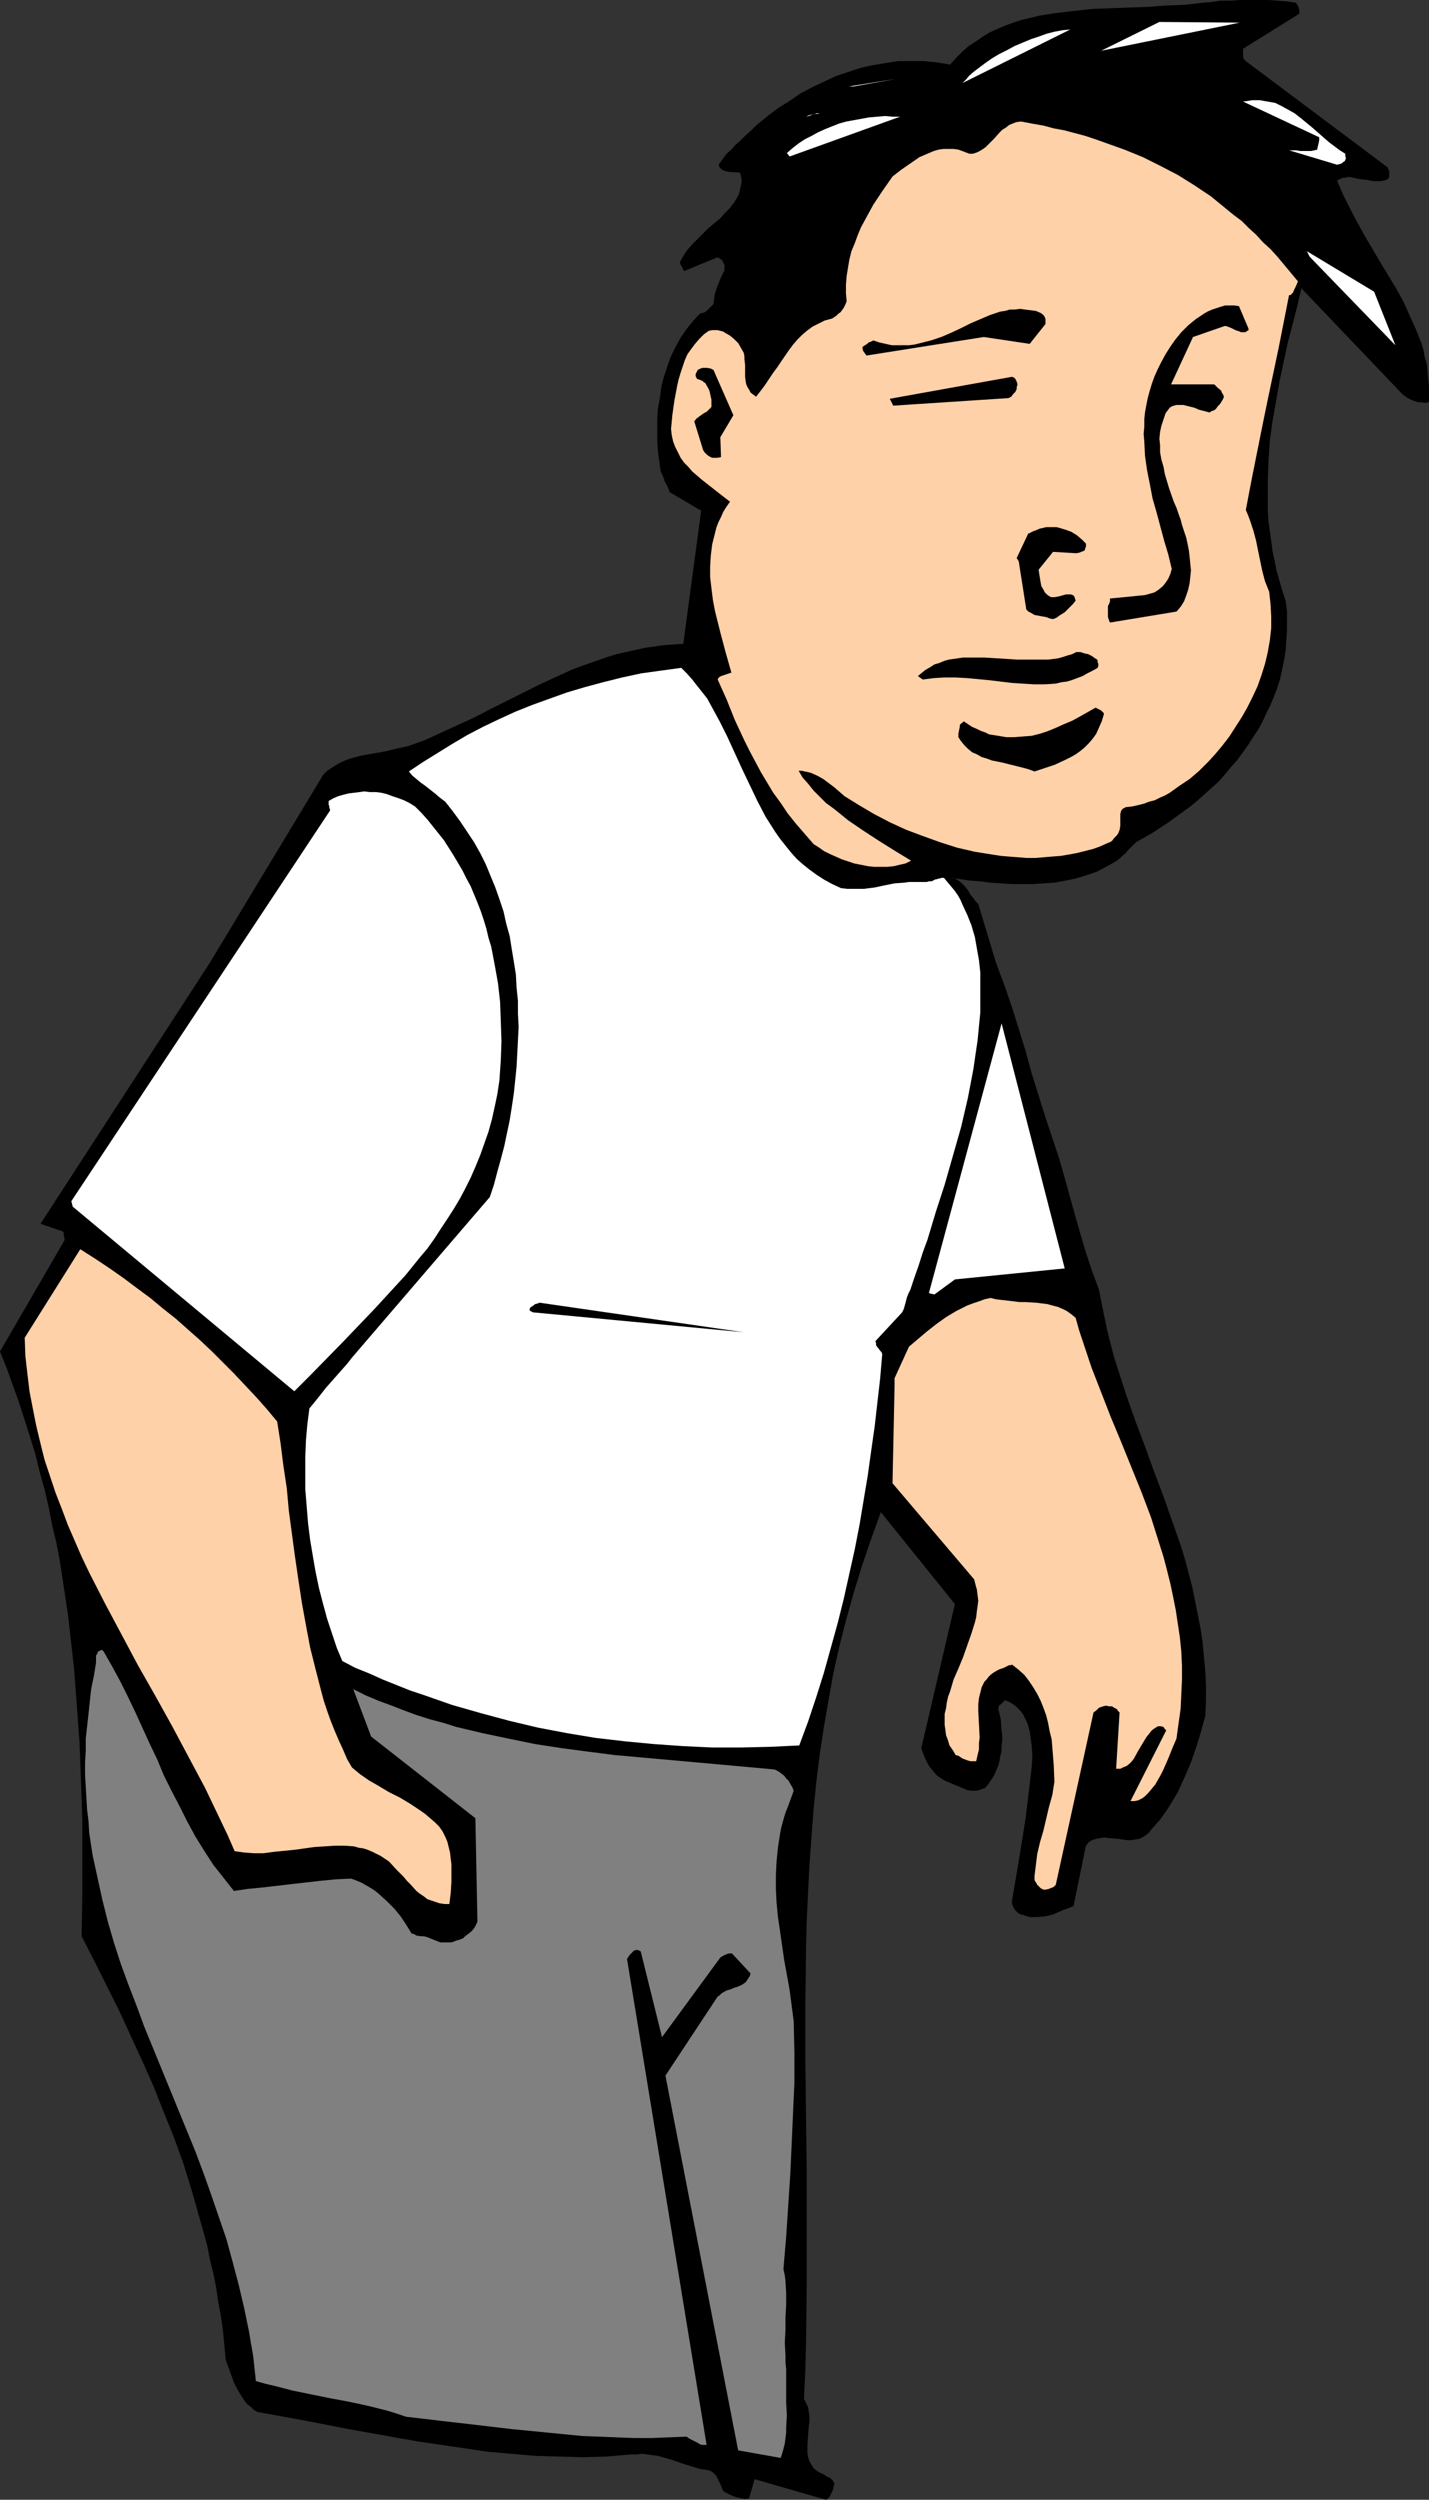<?xml version="1.0" encoding="UTF-8" standalone="no"?>
<svg
   version="1.0"
   width="89.067mm"
   height="155.711mm"
   id="svg27"
   sodipodi:docname="Man Pointing 05.wmf"
   xmlns:inkscape="http://www.inkscape.org/namespaces/inkscape"
   xmlns:sodipodi="http://sodipodi.sourceforge.net/DTD/sodipodi-0.dtd"
   xmlns="http://www.w3.org/2000/svg"
   xmlns:svg="http://www.w3.org/2000/svg">
  <rect width="100%" height="100%" fill="#333333" stroke="none"/>
  <sodipodi:namedview
     id="namedview27"
     pagecolor="#ffffff"
     bordercolor="#000000"
     borderopacity="0.25"
     inkscape:showpageshadow="2"
     inkscape:pageopacity="0.0"
     inkscape:pagecheckerboard="0"
     inkscape:deskcolor="#d1d1d1"
     inkscape:document-units="mm" />
  <defs
     id="defs1">
    <pattern
       id="WMFhbasepattern"
       patternUnits="userSpaceOnUse"
       width="6"
       height="6"
       x="0"
       y="0" />
  </defs>
  <path
     style="fill:#000000;fill-opacity:1;fill-rule:evenodd;stroke:none"
     d="m 224.151,206.675 2.263,0.323 2.101,0.323 2.424,0.162 2.263,0.323 2.586,0.162 2.424,0.162 h 2.586 2.424 l 2.586,-0.162 2.586,-0.162 2.586,-0.485 2.424,-0.485 2.586,-0.808 2.424,-0.808 2.424,-1.293 2.263,-1.293 0.808,-0.646 0.646,-0.646 0.646,-0.485 0.323,-0.485 0.97,-0.97 0.485,-0.485 0.646,-0.646 3.717,-2.101 3.717,-2.424 1.778,-1.293 1.778,-1.293 1.778,-1.293 1.778,-1.454 1.616,-1.454 1.616,-1.454 1.616,-1.454 1.454,-1.616 1.454,-1.778 1.454,-1.616 1.293,-1.778 1.293,-1.778 1.131,-1.778 1.293,-1.939 0.97,-1.778 0.97,-2.101 0.97,-1.939 0.808,-1.939 0.808,-2.101 0.646,-2.101 0.485,-2.262 0.485,-2.262 0.323,-2.101 0.162,-2.262 0.162,-2.424 v -2.262 -2.424 l -0.323,-2.424 -0.808,-2.424 -0.646,-2.262 -0.646,-2.262 -0.485,-2.424 -0.485,-2.262 -0.323,-2.424 -0.323,-2.262 -0.323,-2.424 -0.162,-2.424 v -2.262 -4.686 l 0.162,-4.686 0.323,-4.848 0.646,-4.686 0.808,-4.525 0.808,-4.686 0.97,-4.525 0.97,-4.525 1.131,-4.363 1.131,-4.363 0.97,-4.201 23.918,25.047 0.485,0.323 0.646,0.485 0.646,0.323 0.808,0.323 0.97,0.323 h 0.808 l 0.808,0.162 0.97,-0.162 v -1.778 -1.939 l -0.162,-1.616 -0.162,-1.778 -0.162,-1.778 -0.485,-1.616 -0.323,-1.778 -0.485,-1.616 -0.646,-1.616 -0.646,-1.616 -1.454,-3.232 -1.454,-3.232 -1.778,-3.232 -3.717,-6.14 -3.717,-6.302 -1.778,-3.232 -1.616,-3.07 -1.616,-3.232 -1.454,-3.393 0.646,-0.323 0.646,-0.323 h 0.485 l 0.646,-0.162 h 0.808 l 0.646,0.162 1.454,0.323 1.616,0.162 1.616,0.323 h 0.808 0.808 l 0.97,-0.162 0.808,-0.323 0.323,-0.485 v -0.646 -0.808 l -0.162,-0.323 -0.162,-0.485 -33.453,-25.047 -0.485,-0.485 -0.162,-0.646 v -0.97 -0.323 -0.485 l 13.252,-8.241 V 2.909 2.585 L 305.925,1.778 305.602,1.131 305.278,0.646 303.178,0.323 300.915,0.162 298.814,0 h -2.101 -2.263 -2.263 l -2.424,0.162 h -2.424 l -1.939,0.323 -2.101,0.162 -4.202,0.485 -4.363,0.162 -4.363,0.323 -4.363,0.162 -4.363,0.162 -4.363,0.162 -4.363,0.485 -4.202,0.485 -2.101,0.323 -1.939,0.323 -1.939,0.485 -2.101,0.485 -1.939,0.646 -1.778,0.646 -1.939,0.808 -1.778,0.808 -1.616,0.97 -1.616,1.131 -1.778,1.131 -1.454,1.293 -1.454,1.454 -1.454,1.616 -3.071,-0.485 -3.071,-0.323 h -3.071 -3.071 l -3.071,0.485 -2.909,0.485 -2.909,0.646 -2.909,0.97 -2.909,0.97 -2.747,1.293 -2.747,1.293 -2.747,1.454 -2.586,1.778 -2.586,1.616 -2.586,1.939 -2.586,2.101 -1.293,1.293 -1.454,1.293 -1.131,1.131 -1.131,0.97 -0.97,1.131 -1.131,0.97 -0.808,1.131 -0.97,1.293 v 0.485 l 0.162,0.323 0.323,0.323 0.162,0.162 0.323,0.162 0.323,0.162 0.646,0.162 1.616,0.162 h 0.808 l 0.646,0.162 0.162,0.808 0.162,0.646 v 0.808 l -0.162,0.646 -0.162,0.808 -0.162,0.646 -0.162,0.646 -0.323,0.646 -0.808,1.293 -0.97,1.293 -1.131,1.131 -1.131,1.293 -2.747,2.262 -2.586,2.585 -1.293,1.293 -1.131,1.293 -0.97,1.454 -0.808,1.454 0.162,0.485 v 0.162 l 0.162,0.162 v 0 l 0.162,0.323 0.162,0.162 v 0.162 l 0.162,0.323 0.162,0.323 7.434,-3.07 0.485,-0.162 0.323,0.162 0.485,0.323 0.323,0.323 0.162,0.323 0.323,0.646 v 0.646 0.646 l -0.808,1.616 -0.808,1.939 -0.323,0.97 -0.323,0.97 -0.162,1.131 -0.162,1.293 -0.162,0.162 -0.323,0.323 -0.323,0.323 -0.323,0.323 -0.485,0.485 -0.485,0.323 -0.485,0.162 -0.646,0.162 -1.616,1.778 -1.454,1.778 -1.454,2.101 -1.131,2.101 -1.131,2.262 -0.808,2.262 -0.808,2.424 -0.646,2.424 -0.323,2.585 -0.485,2.585 -0.162,2.585 v 2.424 2.585 l 0.162,2.424 0.323,2.585 0.323,2.262 0.485,0.97 0.323,0.808 0.162,0.646 0.323,0.485 0.485,0.97 0.323,0.97 7.434,4.363 -4.202,31.349 -2.424,0.162 -2.263,0.162 -2.263,0.323 -2.263,0.323 -2.101,0.485 -2.263,0.485 -2.101,0.485 -2.101,0.646 -4.202,1.454 -4.04,1.454 -3.879,1.778 -3.879,1.778 -7.757,3.878 -3.879,1.939 -3.717,1.939 -3.879,1.778 -3.879,1.778 -3.879,1.778 -4.04,1.454 -2.909,0.646 -2.747,0.646 -2.747,0.485 -2.747,0.485 -2.424,0.646 -1.293,0.485 -1.131,0.485 -1.131,0.646 -0.97,0.646 -0.97,0.646 -0.97,0.97 -26.827,44.438 -39.756,61.243 4.687,1.616 h 0.323 l 0.162,0.162 0.162,0.162 0.162,0.162 v 0.323 0.485 l 0.162,0.485 v 0.485 L 0,318.173 l 1.616,4.04 1.454,4.04 1.454,4.04 1.293,4.04 1.293,4.04 1.293,4.201 0.97,4.04 1.131,4.04 0.97,4.201 0.808,4.201 0.97,4.04 0.808,4.201 0.646,4.201 0.646,4.201 0.646,4.363 0.485,4.201 0.97,8.564 0.646,8.726 0.646,8.726 0.323,8.888 0.323,9.049 v 9.049 9.372 l -0.162,9.211 3.071,5.979 2.909,5.817 2.909,5.817 2.747,5.979 2.747,5.979 2.586,5.817 2.424,6.14 2.424,5.979 2.263,6.302 1.939,6.302 1.778,6.302 1.778,6.302 0.646,3.393 0.808,3.232 0.646,3.232 0.485,3.393 0.646,3.393 0.485,3.393 0.323,3.393 0.323,3.555 1.293,3.555 0.646,1.778 0.808,1.616 0.97,1.616 0.97,1.454 0.646,0.646 0.646,0.485 0.646,0.646 0.808,0.485 10.666,1.939 10.828,2.101 10.828,1.939 5.495,0.97 5.495,0.808 5.495,0.808 5.495,0.808 5.495,0.485 5.656,0.485 5.495,0.162 5.656,0.162 5.656,-0.162 5.656,-0.485 h 1.293 l 1.454,-0.162 1.293,0.162 1.131,0.162 1.293,0.162 1.131,0.323 2.263,0.646 2.263,0.808 2.101,0.646 2.101,0.646 1.131,0.162 0.97,0.162 0.808,0.323 0.485,0.485 0.485,0.485 0.323,0.646 0.646,1.293 0.323,0.808 0.323,0.808 0.485,0.323 0.646,0.323 0.646,0.323 0.808,0.323 0.97,0.323 0.808,0.162 0.808,0.162 0.97,-0.162 1.293,-4.525 16.807,4.848 0.323,-0.162 0.323,-0.323 0.323,-0.323 0.162,-0.485 0.485,-0.97 0.323,-1.293 v -0.323 l -0.162,-0.323 -0.162,-0.323 -0.162,-0.162 -0.485,-0.485 -0.808,-0.323 -0.646,-0.485 -0.808,-0.323 -0.808,-0.485 -0.808,-0.646 -0.485,-0.808 -0.485,-0.808 -0.323,-0.97 -0.162,-0.97 v -0.97 -0.97 l 0.162,-2.101 0.162,-2.262 0.162,-1.131 v -1.131 l -0.162,-1.131 -0.162,-1.131 -0.485,-0.97 -0.485,-0.97 0.323,-6.625 0.162,-6.625 0.162,-13.25 v -13.412 -13.25 l -0.162,-13.25 -0.162,-13.25 v -13.25 l 0.162,-13.25 0.162,-6.464 0.323,-6.625 0.323,-6.464 0.485,-6.625 0.485,-6.464 0.646,-6.464 0.808,-6.464 0.97,-6.464 1.131,-6.464 1.131,-6.302 1.454,-6.464 1.616,-6.302 1.778,-6.302 1.939,-6.302 2.101,-6.14 2.263,-6.302 17.454,21.653 -7.919,33.934 0.323,0.97 0.485,1.131 0.485,1.131 0.646,1.131 0.808,0.97 0.808,0.97 1.131,0.808 0.485,0.323 0.646,0.323 5.01,2.101 0.97,0.162 h 1.131 l 0.646,-0.162 0.485,-0.162 0.485,-0.162 0.485,-0.162 0.808,-0.97 0.646,-0.97 0.646,-0.97 0.485,-1.131 0.485,-1.131 0.323,-1.131 0.162,-1.131 0.323,-1.131 v -1.293 l 0.162,-1.131 v -1.293 l -0.162,-1.293 -0.162,-2.585 -0.646,-2.585 0.162,-0.323 v -0.323 l 0.485,-0.323 0.485,-0.485 0.485,-0.485 1.131,0.485 0.808,0.485 0.808,0.646 0.808,0.808 0.646,0.808 0.485,0.97 0.485,0.97 0.323,0.97 0.323,1.131 0.162,1.131 0.162,1.131 0.162,1.293 0.162,2.424 -0.162,2.424 -0.485,4.201 -0.485,4.04 -0.485,4.04 -0.646,4.04 -0.646,4.04 -0.646,3.878 -0.646,3.717 -0.646,3.878 0.162,0.808 0.323,0.646 0.323,0.485 0.485,0.485 0.646,0.485 0.808,0.162 0.808,0.323 0.808,0.162 h 0.808 0.808 l 1.778,-0.162 0.808,-0.162 0.646,-0.162 0.646,-0.162 0.646,-0.323 0.808,-0.323 0.646,-0.323 0.485,-0.162 0.485,-0.162 0.808,-0.323 0.808,-0.323 2.909,-14.22 0.323,-0.323 0.323,-0.485 0.485,-0.323 0.323,-0.162 0.97,-0.323 0.97,-0.162 0.97,-0.162 0.97,0.162 2.101,0.162 2.263,0.323 h 0.97 l 0.97,-0.162 0.97,-0.162 0.97,-0.485 0.485,-0.323 0.808,-0.646 0.323,-0.485 1.293,-1.454 1.131,-1.293 1.131,-1.616 0.97,-1.454 0.97,-1.616 0.97,-1.616 0.808,-1.778 0.808,-1.778 1.454,-3.393 1.293,-3.717 1.131,-3.717 0.97,-3.555 0.162,-3.555 v -3.555 l -0.162,-3.555 -0.323,-3.393 -0.323,-3.393 -0.485,-3.232 -0.646,-3.232 -0.646,-3.232 -0.646,-3.232 -0.808,-3.07 -0.808,-3.07 -0.97,-3.232 -2.101,-5.979 -2.101,-5.979 -2.263,-5.979 -2.101,-5.817 -2.263,-5.979 -2.101,-5.979 -1.939,-5.979 -0.97,-3.07 -0.808,-3.07 -0.808,-3.232 -0.646,-3.07 -0.646,-3.232 -0.646,-3.232 -1.616,-4.363 -1.454,-4.363 -1.293,-4.363 -1.293,-4.525 -2.424,-8.726 -1.293,-4.525 -1.454,-4.363 -1.778,-5.333 -1.616,-5.171 -1.616,-5.171 -1.454,-5.333 -1.616,-5.171 -1.616,-5.171 -1.778,-5.171 -1.939,-5.171 -4.202,-13.897 -0.162,-0.162 -0.323,-0.323 -0.323,-0.323 -0.162,-0.323 -0.808,-0.97 -0.646,-1.131 -0.808,-0.97 -0.97,-0.97 -0.485,-0.323 -0.485,-0.323 -0.485,-0.323 z"
     id="path1" />
  <path
     style="fill:#ffffff;fill-opacity:1;fill-rule:evenodd;stroke:none"
     d="m 222.373,206.675 0.808,0.97 1.616,1.939 0.808,1.131 0.646,1.131 0.485,1.131 1.131,2.424 0.97,2.424 0.808,2.747 0.485,2.747 0.485,2.747 0.323,2.909 v 3.07 3.07 3.232 l -0.323,3.232 -0.323,3.393 -0.485,3.232 -0.485,3.393 -0.646,3.393 -0.646,3.393 -1.616,6.948 -1.939,6.787 -1.939,6.787 -2.101,6.464 -0.97,3.232 -0.97,3.232 -1.131,3.07 -0.97,3.07 -0.97,2.747 -0.97,2.909 -0.485,0.97 -0.323,0.808 -0.162,0.646 -0.162,0.646 -0.323,1.131 -0.162,0.485 -0.323,0.646 -6.303,6.787 0.162,0.485 v 0.485 l 0.485,0.646 0.485,0.646 0.323,0.323 0.162,0.485 -0.485,5.656 -0.646,5.656 -0.646,5.656 -0.808,5.656 -0.808,5.817 -0.97,5.817 -0.97,5.817 -1.131,5.817 -1.293,5.817 -1.293,5.817 -1.454,5.817 -1.616,5.817 -1.616,5.817 -1.778,5.656 -1.939,5.817 -2.101,5.656 -6.788,0.323 -6.788,0.162 h -6.949 l -6.788,-0.323 -6.949,-0.485 -6.788,-0.646 -6.949,-0.808 -6.788,-1.131 -6.788,-1.293 -6.788,-1.616 -6.626,-1.778 -6.788,-1.939 -3.232,-1.131 -3.232,-1.131 -3.394,-1.131 -3.232,-1.293 -3.232,-1.293 -3.232,-1.454 -3.232,-1.293 -3.071,-1.616 -1.293,-3.07 -1.131,-3.393 -1.131,-3.393 -0.97,-3.555 -0.97,-3.717 -0.808,-3.878 -0.646,-3.717 -0.646,-3.878 -0.485,-3.878 -0.323,-4.04 -0.323,-3.878 v -3.878 -3.878 l 0.162,-3.878 0.323,-3.717 0.485,-3.717 1.454,-1.778 1.293,-1.616 1.131,-1.454 1.293,-1.454 2.424,-2.747 1.293,-1.454 1.131,-1.454 32.483,-37.812 0.97,-2.909 0.808,-3.07 0.808,-2.909 0.808,-3.07 0.646,-3.07 0.646,-3.07 0.485,-3.07 0.485,-3.232 0.323,-3.07 0.323,-3.232 0.162,-3.07 0.162,-3.07 0.162,-3.232 -0.162,-3.07 v -3.07 l -0.323,-3.07 -0.162,-3.07 -0.485,-3.07 -0.485,-2.909 -0.485,-3.07 -0.808,-2.909 -0.646,-2.909 -0.97,-2.909 -0.97,-2.747 -1.131,-2.747 -1.131,-2.747 -1.293,-2.585 -1.454,-2.585 -1.616,-2.424 -1.616,-2.424 -1.778,-2.424 -1.778,-2.262 -1.293,-0.97 -1.131,-0.97 -2.263,-1.778 -1.131,-0.808 -0.97,-0.808 -0.97,-0.808 -0.808,-0.97 3.394,-2.262 3.394,-2.101 3.394,-2.101 3.555,-2.101 3.717,-1.939 3.717,-1.778 3.879,-1.778 4.04,-1.616 4.04,-1.454 4.04,-1.454 4.363,-1.293 4.202,-1.131 4.525,-1.131 4.525,-0.97 4.687,-0.646 4.687,-0.646 1.293,1.293 1.293,1.454 1.131,1.454 1.293,1.616 1.131,1.454 0.97,1.778 1.939,3.555 1.778,3.555 1.778,3.878 1.778,3.878 1.778,3.717 1.778,3.717 1.939,3.717 1.131,1.778 1.131,1.778 1.131,1.616 1.293,1.616 1.293,1.616 1.293,1.454 1.454,1.293 1.616,1.293 1.778,1.293 1.778,1.131 1.778,0.97 2.101,0.97 1.454,0.162 h 1.293 1.454 1.131 l 2.586,-0.323 2.263,-0.485 2.424,-0.485 2.263,-0.162 1.131,-0.162 h 1.293 1.131 1.293 0.485 l 0.485,-0.162 h 0.323 0.323 l 0.323,-0.162 0.323,-0.162 0.323,-0.162 h 0.323 l 0.323,-0.162 h 0.323 l 0.323,-0.162 z"
     id="path2" />
  <path
     style="fill:#ffd1a8;fill-opacity:1;fill-rule:evenodd;stroke:none"
     d="m 305.763,66.252 -0.485,1.131 -0.485,0.97 -0.162,0.485 -0.323,0.323 -0.323,0.323 h -0.323 l -2.424,12.281 -2.586,12.281 -1.293,6.302 -1.293,6.464 -1.293,6.464 -1.293,6.787 0.485,1.131 0.485,1.293 0.808,2.424 0.646,2.424 0.485,2.424 0.97,4.686 0.646,2.424 0.97,2.424 0.323,2.909 0.162,2.909 v 2.747 l -0.323,2.909 -0.485,2.747 -0.646,2.747 -0.808,2.585 -0.97,2.747 -1.131,2.424 -1.293,2.585 -1.293,2.262 -1.454,2.262 -1.454,2.262 -1.616,2.101 -1.616,1.939 -1.616,1.778 -1.131,1.131 -1.131,1.131 -2.263,1.939 -2.424,1.616 -1.131,0.808 -1.131,0.808 -1.131,0.646 -1.131,0.485 -1.293,0.646 -1.293,0.323 -1.293,0.485 -1.293,0.323 -1.454,0.323 -1.454,0.162 -0.323,0.162 -0.323,0.162 -0.323,0.323 -0.162,0.323 -0.162,0.646 v 0.808 1.939 l -0.162,0.97 -0.323,0.808 -0.323,0.485 -0.646,0.646 -0.485,0.646 -0.485,0.323 -0.485,0.162 -1.778,0.808 -1.778,0.646 -1.939,0.485 -1.939,0.485 -1.778,0.323 -1.939,0.323 -2.101,0.162 -1.939,0.162 -1.939,0.162 h -2.101 l -1.939,-0.162 -2.101,-0.162 -1.939,-0.162 -2.101,-0.323 -4.04,-0.646 -4.202,-0.97 -4.04,-1.293 -4.04,-1.454 -3.879,-1.454 -3.879,-1.778 -3.717,-1.939 -3.555,-2.101 -3.394,-2.101 -2.424,-2.101 -1.293,-0.97 -1.293,-0.97 -1.454,-0.808 -1.454,-0.646 -0.646,-0.162 -0.808,-0.162 -0.646,-0.162 h -0.808 l 0.97,1.616 1.293,1.454 1.293,1.616 1.454,1.454 1.454,1.454 1.778,1.293 1.616,1.293 1.778,1.454 3.555,2.424 3.717,2.424 3.879,2.424 3.717,2.262 -1.293,0.646 -1.454,0.323 -1.293,0.323 -1.616,0.162 h -1.454 -1.616 l -1.454,-0.162 -1.616,-0.323 -1.616,-0.323 -1.454,-0.485 -1.454,-0.485 -1.454,-0.646 -1.454,-0.646 -1.293,-0.646 -1.131,-0.808 -1.293,-0.808 -2.101,-2.424 -2.101,-2.424 -1.939,-2.424 -1.616,-2.424 -1.778,-2.424 -1.454,-2.424 -1.454,-2.424 -1.293,-2.424 -1.293,-2.424 -1.293,-2.585 -2.263,-4.848 -1.939,-4.848 -2.101,-4.686 0.162,-0.323 0.323,-0.323 0.323,-0.162 0.485,-0.162 0.485,-0.162 0.485,-0.162 0.97,-0.323 -0.646,-2.262 -0.646,-2.262 -0.646,-2.424 -0.646,-2.424 -0.646,-2.585 -0.646,-2.585 -0.485,-2.585 -0.323,-2.585 -0.323,-2.747 v -2.585 l 0.162,-2.585 0.323,-2.585 0.323,-1.293 0.323,-1.293 0.323,-1.293 0.485,-1.293 0.646,-1.293 0.485,-1.131 0.808,-1.293 0.808,-1.131 -2.101,-1.616 -2.263,-1.778 -2.263,-1.778 -2.263,-1.939 -0.97,-1.131 -0.97,-0.97 -0.808,-1.131 -0.646,-1.293 -0.646,-1.293 -0.485,-1.293 -0.323,-1.454 -0.162,-1.454 0.323,-3.393 0.485,-3.393 0.646,-3.393 0.323,-1.454 0.485,-1.616 0.485,-1.454 0.485,-1.454 0.646,-1.454 0.808,-1.131 0.97,-1.293 0.97,-1.131 1.131,-1.131 1.131,-0.808 0.808,-0.162 h 0.646 0.646 l 0.646,0.162 0.646,0.162 0.485,0.323 1.131,0.646 0.97,0.808 0.97,0.97 0.646,1.131 0.646,1.131 0.162,0.808 v 0.646 l 0.162,1.454 v 1.454 1.293 l 0.162,1.293 0.162,0.646 0.323,0.646 0.323,0.485 0.323,0.646 0.646,0.485 0.646,0.485 1.131,-1.454 0.97,-1.293 1.939,-2.909 0.97,-1.293 0.97,-1.454 1.778,-2.585 0.97,-1.293 0.97,-1.131 1.131,-1.131 1.131,-0.97 1.293,-0.97 1.293,-0.646 1.616,-0.808 1.778,-0.485 0.97,-0.646 0.485,-0.485 0.485,-0.323 0.485,-0.646 0.323,-0.485 0.323,-0.646 0.323,-0.808 -0.162,-1.939 v -1.939 l 0.162,-2.101 0.323,-1.939 0.323,-1.939 0.485,-1.939 0.808,-1.939 0.646,-1.778 0.808,-1.939 0.97,-1.778 0.97,-1.778 0.97,-1.778 2.263,-3.393 2.263,-3.232 2.101,-1.616 2.101,-1.454 2.101,-1.454 1.131,-0.485 1.131,-0.485 1.131,-0.485 1.131,-0.323 1.131,-0.162 h 1.293 1.131 l 1.131,0.162 1.293,0.485 1.293,0.485 h 0.808 l 0.97,-0.323 0.646,-0.323 0.808,-0.485 0.646,-0.485 0.646,-0.646 1.293,-1.293 1.293,-1.454 0.646,-0.646 0.808,-0.485 0.808,-0.646 0.808,-0.323 0.808,-0.323 1.131,-0.162 2.586,0.485 2.747,0.485 2.424,0.646 2.586,0.485 2.424,0.646 2.424,0.646 2.424,0.808 2.263,0.808 4.525,1.616 4.363,1.778 4.202,2.101 4.04,2.101 3.879,2.424 3.879,2.585 3.555,2.909 1.778,1.454 1.939,1.454 1.616,1.616 1.778,1.616 1.616,1.778 1.778,1.616 1.616,1.778 1.616,1.939 1.616,1.939 z"
     id="path3" />
  <path
     style="fill:#ffd1a8;fill-opacity:1;fill-rule:evenodd;stroke:none"
     d="m 5.818,314.941 0.162,4.363 0.485,4.201 0.485,4.04 0.808,4.201 0.808,4.04 0.97,4.04 0.97,3.878 1.293,3.878 1.293,3.878 1.454,3.717 1.454,3.878 1.616,3.717 1.616,3.717 1.778,3.717 3.717,7.272 3.879,7.272 3.879,7.272 4.04,7.11 4.04,7.272 3.879,7.272 3.879,7.272 1.778,3.717 1.778,3.717 1.778,3.717 1.616,3.717 2.263,0.323 2.263,0.162 h 2.263 l 2.424,-0.323 4.848,-0.485 4.687,-0.646 2.424,-0.162 2.424,-0.162 h 2.263 l 2.263,0.162 1.131,0.323 1.131,0.162 0.97,0.323 1.131,0.485 0.97,0.485 0.97,0.485 0.97,0.646 0.97,0.646 1.778,1.939 1.616,1.616 0.808,0.97 0.808,0.808 1.454,1.616 0.808,0.646 0.97,0.646 0.808,0.646 0.97,0.323 0.97,0.323 0.97,0.323 1.131,0.162 h 1.131 l 0.323,-2.585 0.162,-2.585 v -2.747 -1.454 l -0.162,-1.293 -0.162,-1.454 -0.323,-1.293 -0.323,-1.293 -0.485,-1.131 -0.646,-1.293 -0.808,-1.131 -0.97,-0.97 -1.131,-0.97 -1.131,-0.97 -1.131,-0.808 -2.424,-1.616 -2.424,-1.454 -2.586,-1.293 -2.424,-1.454 -2.263,-1.293 -2.101,-1.454 -0.97,-0.808 -0.97,-0.808 -1.131,-1.939 -0.97,-2.262 -0.97,-2.101 -0.97,-2.262 -0.97,-2.424 -0.808,-2.262 -0.808,-2.424 -0.646,-2.424 -1.293,-5.009 -1.293,-5.171 -0.97,-5.171 -0.97,-5.333 -0.808,-5.333 -0.808,-5.494 -1.454,-10.827 -0.485,-5.333 -0.808,-5.332 -0.646,-5.171 -0.808,-5.171 -2.424,-2.909 -2.586,-2.909 -2.586,-2.747 -2.586,-2.747 -2.586,-2.585 -2.747,-2.747 -2.747,-2.585 -2.747,-2.424 -2.909,-2.585 -3.071,-2.424 -2.909,-2.424 -3.071,-2.262 -3.232,-2.424 -3.232,-2.262 -3.394,-2.262 -3.555,-2.262 z"
     id="path4" />
  <path
     style="fill:#ffffff;fill-opacity:1;fill-rule:evenodd;stroke:none"
     d="m 16.807,282.784 0.323,1.293 52.2,43.468 3.717,-3.717 7.596,-7.756 3.717,-3.878 3.717,-3.878 3.717,-4.04 3.717,-4.04 3.394,-4.201 1.778,-2.101 1.616,-2.262 1.454,-2.262 1.616,-2.424 1.454,-2.262 1.454,-2.424 1.293,-2.424 1.293,-2.585 1.131,-2.585 1.131,-2.747 0.97,-2.747 0.97,-2.747 0.808,-2.909 0.646,-2.909 0.646,-3.07 0.485,-3.232 0.323,-4.686 0.162,-4.525 -0.162,-4.686 -0.162,-4.525 -0.485,-4.363 -0.808,-4.525 -0.808,-4.201 -0.646,-2.101 -0.485,-2.101 -0.646,-2.101 -0.646,-1.939 -0.808,-2.101 -0.808,-1.939 -0.808,-1.939 -0.97,-1.778 -0.97,-1.939 -2.101,-3.555 -1.131,-1.778 -1.131,-1.778 -1.293,-1.616 -1.293,-1.616 -1.293,-1.616 -1.454,-1.616 -1.454,-1.454 -1.293,-0.808 -1.293,-0.646 -1.293,-0.485 -1.454,-0.485 -1.293,-0.485 -1.293,-0.323 -1.293,-0.162 h -1.454 l -1.293,-0.162 -1.131,0.162 -1.293,0.162 -1.293,0.162 -1.293,0.323 -1.131,0.323 -1.131,0.485 -1.131,0.646 v 0.162 0.323 0.323 0 0.162 0 l 0.162,0.162 v 0.162 0.323 l 0.162,0.323 v 0.323 z"
     id="path5" />
  <path
     style="fill:#808080;fill-opacity:1;fill-rule:evenodd;stroke:none"
     d="m 22.625,391.374 -0.485,3.07 -0.646,3.07 -0.323,2.909 -0.323,3.07 -0.323,2.909 -0.323,2.909 v 2.747 l -0.162,2.909 v 2.909 l 0.162,2.747 0.162,2.747 0.162,2.747 0.323,2.585 0.162,2.747 0.808,5.333 1.131,5.171 1.131,5.171 1.293,5.171 1.454,5.009 1.616,5.009 1.778,4.848 1.939,5.009 1.778,4.848 4.04,9.857 4.04,9.857 4.04,9.857 1.939,5.171 1.778,5.009 1.778,5.171 1.778,5.171 1.454,5.332 1.454,5.494 1.293,5.494 1.131,5.494 0.485,2.909 0.485,2.747 0.323,2.909 0.323,3.07 2.263,0.646 2.101,0.485 4.363,1.131 8.727,1.778 4.363,0.808 4.525,0.97 4.525,1.131 2.101,0.646 2.424,0.808 8.242,0.97 8.404,0.97 8.242,0.97 8.242,0.808 8.242,0.808 4.04,0.162 4.202,0.162 4.04,0.162 h 4.202 l 4.04,-0.162 4.202,-0.162 0.646,0.485 0.646,0.323 0.646,0.323 0.646,0.323 0.485,0.323 0.485,0.162 h 0.646 0.485 l -18.747,-114.407 0.323,-0.485 0.323,-0.485 0.323,-0.323 0.323,-0.323 0.323,-0.323 0.485,-0.162 h 0.485 l 0.646,0.323 5.01,20.199 13.737,-18.745 0.485,-0.323 0.646,-0.323 0.808,-0.323 h 0.808 l 4.363,4.686 -0.162,0.646 -0.323,0.485 -0.323,0.485 -0.323,0.485 -0.485,0.323 -0.485,0.323 -1.131,0.485 -0.646,0.162 -0.646,0.323 -1.131,0.323 -1.131,0.646 -0.485,0.485 -0.485,0.323 -12.282,18.583 17.131,88.229 10.02,1.778 0.323,-0.97 0.323,-1.131 0.323,-1.293 0.162,-1.293 0.162,-1.293 v -1.293 l 0.162,-2.747 -0.162,-2.909 v -2.747 -2.585 -1.293 -1.293 l -0.162,-1.616 v -1.616 l -0.162,-3.07 0.162,-3.07 v -2.909 l 0.162,-2.909 v -2.747 l -0.162,-2.909 -0.162,-1.293 -0.323,-1.454 0.646,-7.595 0.485,-7.433 0.485,-7.272 0.323,-7.11 0.323,-7.272 0.323,-7.11 v -7.272 l -0.162,-7.272 -0.485,-3.717 -0.485,-3.717 -0.646,-3.555 -0.646,-3.555 -0.485,-3.393 -0.485,-3.393 -0.485,-3.232 -0.323,-3.393 -0.162,-3.232 v -3.232 l 0.162,-3.232 0.323,-3.232 0.485,-3.232 0.323,-1.616 0.485,-1.778 0.485,-1.616 0.646,-1.616 0.646,-1.778 0.646,-1.778 -0.323,-0.808 -0.485,-0.808 -0.323,-0.646 -0.646,-0.646 -0.485,-0.646 -0.646,-0.485 -0.646,-0.485 -0.97,-0.485 -12.444,-1.131 -12.605,-1.131 -12.605,-1.131 -6.303,-0.808 -6.141,-0.808 -6.303,-0.97 -6.303,-1.293 -6.141,-1.293 -6.141,-1.454 -3.071,-0.97 -3.071,-0.808 -3.071,-0.97 -3.071,-1.131 -2.909,-1.131 -3.071,-1.131 -3.071,-1.293 -2.909,-1.454 4.202,11.15 24.564,19.229 0.485,24.4 -0.323,0.646 -0.323,0.646 -0.485,0.646 -0.485,0.485 -0.646,0.485 -0.646,0.485 -0.485,0.485 -0.808,0.323 -0.646,0.162 -0.808,0.323 -0.646,0.162 h -0.808 -0.808 -0.808 l -0.808,-0.323 -0.808,-0.323 -0.808,-0.323 -0.808,-0.323 -0.646,-0.162 h -0.646 l -1.131,-0.162 -0.485,-0.323 -0.646,-0.162 -1.293,-2.101 -1.293,-1.939 -1.454,-1.778 -1.778,-1.778 -1.778,-1.616 -0.97,-0.808 -0.97,-0.646 -1.131,-0.646 -1.131,-0.646 -1.131,-0.485 -1.293,-0.485 -3.555,0.162 -3.394,0.323 -7.111,0.808 -6.949,0.808 -3.394,0.323 -3.232,0.485 -2.424,-3.07 -2.424,-3.07 -2.101,-3.232 -2.101,-3.393 -1.939,-3.555 -1.778,-3.555 -1.939,-3.717 -1.778,-3.555 -1.616,-3.878 -1.778,-3.717 -3.394,-7.433 -1.778,-3.717 -1.778,-3.555 -1.939,-3.555 -1.939,-3.393 -0.162,-0.162 -0.162,-0.162 h -0.323 l -0.162,0.162 -0.485,0.162 -0.162,0.485 -0.323,0.485 v 0.646 0.485 z"
     id="path6" />
  <path
     style="fill:#000000;fill-opacity:1;fill-rule:evenodd;stroke:none"
     d="m 125.57,308.962 49.614,4.686 -47.998,-6.948 v 0 0 h -0.162 l -0.323,0.162 -0.646,0.162 -0.646,0.485 -0.485,0.323 -0.162,0.323 v 0.162 0.162 l 0.162,0.162 0.323,0.162 z"
     id="path7" />
  <path
     style="fill:#000000;fill-opacity:1;fill-rule:evenodd;stroke:none"
     d="m 163.871,88.067 v 0.485 l 0.162,0.323 0.162,0.323 0.485,0.162 0.808,0.323 0.323,0.323 0.323,0.162 0.646,1.131 0.323,0.646 0.162,0.646 0.162,0.808 0.162,0.646 v 0.808 0.97 l -0.323,0.323 -0.323,0.323 -0.485,0.485 -0.646,0.323 -1.131,0.808 -0.646,0.485 -0.485,0.646 2.101,6.787 v 0 l 0.323,0.485 0.323,0.323 0.323,0.323 0.485,0.323 0.646,0.323 h 0.485 0.808 l 0.808,-0.162 -0.162,-4.686 3.071,-5.171 -4.687,-10.665 -0.323,-0.162 -0.323,-0.162 -0.808,-0.162 h -0.646 -0.485 l -0.485,0.162 -0.646,0.323 z"
     id="path8" />
  <path
     style="fill:#ffffff;fill-opacity:1;fill-rule:evenodd;stroke:none"
     d="m 185.365,36.035 0.646,0.808 26.019,-9.372 h -1.778 l -1.778,-0.162 -1.778,0.162 -1.939,0.162 -1.778,0.323 -1.778,0.323 -1.778,0.323 -1.778,0.485 -1.616,0.646 -1.616,0.646 -1.778,0.808 -1.454,0.808 -1.616,0.808 -1.454,0.97 -1.454,1.131 z"
     id="path9" />
  <path
     style="fill:#ffffff;fill-opacity:1;fill-rule:evenodd;stroke:none"
     d="m 180.678,68.676 8.888,-4.848 z"
     id="path10" />
  <path
     style="fill:#ffffff;fill-opacity:1;fill-rule:evenodd;stroke:none"
     d="m 189.89,27.47 0.646,-0.323 0.646,-0.162 0.808,-0.162 h 0.485 l 0.646,-0.162 h -0.323 -0.323 l -0.646,0.162 -0.485,0.162 -0.323,0.162 -0.485,0.162 z"
     id="path11" />
  <path
     style="fill:#ffffff;fill-opacity:1;fill-rule:evenodd;stroke:none"
     d="m 191.991,45.73 10.828,-3.232 z"
     id="path12" />
  <path
     style="fill:#ffffff;fill-opacity:1;fill-rule:evenodd;stroke:none"
     d="m 201.041,20.36 10.02,-1.778 -11.151,1.778 z"
     id="path13" />
  <path
     style="fill:#000000;fill-opacity:1;fill-rule:evenodd;stroke:none"
     d="m 203.303,82.573 0.808,1.131 27.635,-4.363 10.828,1.616 3.717,-4.686 V 75.786 75.463 75.14 l -0.162,-0.485 -0.323,-0.485 -0.646,-0.485 -1.131,-0.485 -1.293,-0.162 -1.293,-0.162 -1.131,-0.162 -1.293,0.162 h -1.131 l -1.131,0.323 -1.131,0.162 -2.424,0.808 -2.263,0.97 -2.263,0.97 -2.263,1.131 -2.424,1.131 -2.263,0.97 -2.424,0.808 -1.293,0.323 -1.293,0.323 -1.293,0.323 -1.293,0.162 h -1.293 -1.293 -1.454 l -1.454,-0.323 -1.454,-0.323 -1.454,-0.485 -0.646,0.323 -0.485,0.162 -0.323,0.323 -0.485,0.323 -0.323,0.162 -0.162,0.162 -0.162,0.162 v 0 z"
     id="path14" />
  <path
     style="fill:#000000;fill-opacity:1;fill-rule:evenodd;stroke:none"
     d="m 210.414,95.5 27.15,-1.778 0.323,-0.162 0.323,-0.162 0.485,-0.646 0.485,-0.485 0.323,-0.646 v -0.485 l 0.162,-0.485 v -0.323 l -0.162,-0.485 -0.162,-0.323 -0.162,-0.323 -0.323,-0.323 -0.485,-0.162 -28.766,5.171 z"
     id="path15" />
  <path
     style="fill:#ffffff;fill-opacity:1;fill-rule:evenodd;stroke:none"
     d="m 226.737,19.553 25.373,-12.604 -1.778,0.162 -1.778,0.323 -1.939,0.485 -1.778,0.646 -1.939,0.646 -1.939,0.808 -1.939,0.808 -1.778,0.97 -1.939,0.97 -1.616,0.97 -1.616,1.131 -1.293,0.97 -1.293,0.97 -1.131,0.97 -0.808,0.97 -0.485,0.485 z"
     id="path16" />
  <path
     style="fill:#000000;fill-opacity:1;fill-rule:evenodd;stroke:none"
     d="m 217.363,159.975 1.293,-0.162 1.293,-0.162 2.586,-0.162 h 2.586 l 2.747,0.162 5.171,0.485 5.333,0.646 2.586,0.162 2.586,0.162 h 2.586 l 2.586,-0.162 1.293,-0.323 1.293,-0.162 1.131,-0.323 1.293,-0.485 1.293,-0.485 1.131,-0.646 1.293,-0.646 1.131,-0.646 0.162,-0.485 v -0.485 l -0.162,-0.323 v -0.485 l -0.323,-0.323 -0.323,-0.162 -0.646,-0.485 -0.97,-0.485 -0.808,-0.162 -0.97,-0.323 h -0.97 l -0.97,0.485 -1.131,0.323 -0.97,0.323 -1.131,0.323 -1.131,0.162 -1.293,0.162 h -2.263 -2.586 -2.424 l -5.171,-0.323 -2.586,-0.162 h -2.424 -2.586 l -1.131,0.162 -1.131,0.162 -1.131,0.162 -1.131,0.323 -1.131,0.485 -1.131,0.323 -0.97,0.646 -1.131,0.646 -0.808,0.646 -0.97,0.808 z"
     id="path17" />
  <path
     style="fill:#000000;fill-opacity:1;fill-rule:evenodd;stroke:none"
     d="m 226.252,170.479 -0.162,0.323 v 0.323 l -0.162,0.808 -0.162,0.808 v 0.808 l 0.646,0.97 0.808,0.97 0.808,0.808 0.97,0.808 1.131,0.485 1.131,0.646 1.131,0.323 1.293,0.485 2.424,0.485 2.586,0.646 2.586,0.646 1.131,0.323 1.293,0.485 2.424,-0.808 2.424,-0.808 2.424,-1.131 1.293,-0.646 1.131,-0.646 1.131,-0.808 0.97,-0.808 0.97,-0.97 0.97,-1.131 0.808,-1.131 0.646,-1.454 0.646,-1.454 0.485,-1.616 v -0.162 -0.162 l -0.162,-0.162 -0.162,-0.162 -0.323,-0.323 -0.323,-0.162 -0.97,-0.485 -3.717,2.101 -1.778,0.97 -1.939,0.808 -1.778,0.808 -1.939,0.808 -1.939,0.646 -1.939,0.485 -2.101,0.162 -1.939,0.162 h -1.939 l -1.939,-0.323 -2.101,-0.323 -0.97,-0.485 -0.97,-0.323 -0.97,-0.485 -1.131,-0.485 -0.97,-0.646 -0.97,-0.646 z"
     id="path18" />
  <path
     style="fill:#ffffff;fill-opacity:1;fill-rule:evenodd;stroke:none"
     d="M 259.382,11.958 292.027,5.333 273.118,5.171 Z"
     id="path19" />
  <path
     style="fill:#000000;fill-opacity:1;fill-rule:evenodd;stroke:none"
     d="m 239.989,132.182 1.778,11.311 0.485,0.485 0.646,0.323 0.808,0.485 0.97,0.162 0.808,0.162 0.97,0.162 0.808,0.323 0.808,0.162 0.808,-0.323 0.646,-0.485 1.293,-0.808 0.646,-0.646 0.646,-0.646 0.646,-0.646 0.646,-0.808 -0.162,-0.485 -0.162,-0.485 -0.162,-0.162 -0.162,-0.162 -0.485,-0.162 h -0.323 -0.808 l -1.778,0.485 -0.97,0.162 h -0.808 l -0.808,-0.485 -0.646,-0.646 -0.323,-0.646 -0.485,-0.808 -0.162,-0.808 -0.162,-0.97 -0.162,-0.97 -0.162,-1.131 3.394,-4.201 5.495,0.323 0.808,-0.162 0.323,-0.162 0.485,-0.162 0.323,-0.162 0.162,-0.485 0.162,-0.485 v -0.323 -0.323 l -0.97,-0.97 -1.131,-0.97 -1.293,-0.808 -1.293,-0.485 -1.616,-0.485 -0.646,-0.162 h -0.808 -0.808 -0.808 l -0.646,0.162 -0.808,0.162 -1.131,0.485 -0.485,0.162 -0.323,0.162 -0.323,0.162 -0.162,0.162 h -0.162 -0.162 v 0 l -2.747,5.817 z"
     id="path20" />
  <path
     style="fill:#ffd1a8;fill-opacity:1;fill-rule:evenodd;stroke:none"
     d="m 210.737,326.091 -0.485,23.108 19.231,22.623 0.323,1.293 0.323,1.131 0.162,1.293 0.162,1.293 -0.162,1.293 -0.162,1.131 -0.162,1.454 -0.323,1.293 -0.808,2.585 -0.97,2.747 -0.97,2.747 -1.131,2.747 -1.131,2.585 -0.808,2.747 -0.485,1.293 -0.323,1.454 -0.162,1.293 -0.323,1.293 v 1.293 1.293 l 0.162,1.131 0.162,1.293 0.485,1.293 0.323,1.131 0.808,1.131 0.646,1.131 0.646,0.162 0.485,0.323 0.485,0.323 1.293,0.485 0.646,0.162 h 0.646 0.646 l 0.323,-1.454 0.323,-1.293 v -1.454 l 0.162,-1.454 -0.162,-3.07 -0.162,-3.07 v -1.616 l 0.162,-1.454 0.323,-1.293 0.323,-1.293 0.323,-0.646 0.323,-0.646 0.485,-0.485 0.485,-0.646 0.485,-0.485 0.646,-0.485 0.808,-0.485 0.646,-0.323 0.97,-0.323 0.97,-0.485 0.323,-0.162 h 0.323 0.162 l 0.162,-0.162 1.454,1.131 1.454,1.293 1.131,1.454 0.97,1.454 0.97,1.616 0.808,1.616 0.646,1.616 0.646,1.778 0.485,1.939 0.323,1.778 0.485,1.939 0.162,1.939 0.323,4.04 0.162,4.04 -0.485,3.07 -0.808,2.909 -0.646,2.747 -0.646,2.747 -0.808,2.747 -0.646,2.747 -0.323,2.585 -0.323,2.585 v 0.97 l 0.162,0.323 0.323,0.485 0.162,0.323 0.485,0.485 0.323,0.323 0.646,0.323 h 0.485 l 0.808,-0.162 0.323,-0.162 0.485,-0.162 0.323,-0.162 0.485,-0.485 8.888,-40.559 0.646,-0.485 0.646,-0.646 0.485,-0.162 0.485,-0.162 0.646,-0.162 0.808,0.162 h 0.646 l 0.485,0.323 0.323,0.162 0.323,0.162 0.323,0.485 0.323,0.323 -0.808,13.25 h 0.97 l 0.646,-0.323 0.808,-0.323 0.646,-0.485 0.646,-0.646 0.485,-0.646 0.97,-1.778 0.485,-0.808 0.485,-0.808 0.97,-1.616 0.646,-0.808 0.646,-0.808 0.646,-0.485 0.808,-0.485 h 0.646 l 0.646,0.162 0.323,0.485 0.162,0.162 0.162,0.162 -8.404,16.644 h 0.485 0.485 l 0.808,-0.162 0.97,-0.485 0.646,-0.485 0.808,-0.808 0.808,-0.97 0.808,-0.97 0.646,-1.131 0.646,-1.131 0.646,-1.293 1.131,-2.585 0.97,-2.424 0.485,-1.131 0.485,-1.131 0.485,-3.555 0.485,-3.393 0.162,-3.393 0.162,-3.555 v -3.232 l -0.162,-3.393 -0.323,-3.232 -0.485,-3.232 -0.485,-3.232 -0.646,-3.232 -0.646,-3.07 -0.808,-3.232 -0.808,-3.07 -0.97,-3.07 -1.939,-6.14 -2.263,-5.979 -2.424,-5.979 -2.424,-5.979 -2.424,-5.817 -2.263,-5.817 -2.263,-5.817 -1.939,-5.817 -0.97,-2.909 -0.808,-2.909 -0.97,-0.808 -1.131,-0.808 -0.97,-0.485 -1.131,-0.485 -1.293,-0.323 -1.131,-0.323 -1.293,-0.162 -1.293,-0.162 -2.586,-0.162 h -1.454 l -1.293,-0.162 -2.747,-0.323 -1.454,-0.162 -1.293,-0.323 -1.454,0.323 -1.293,0.485 -1.454,0.485 -1.293,0.485 -2.586,1.293 -2.424,1.454 -2.263,1.616 -2.263,1.778 -2.101,1.778 -2.101,1.778 -3.394,7.433 z"
     id="path21" />
  <path
     style="fill:#ffffff;fill-opacity:1;fill-rule:evenodd;stroke:none"
     d="m 218.818,304.438 1.293,0.323 4.848,-3.555 25.857,-2.585 -14.868,-57.688 z"
     id="path22" />
  <path
     style="fill:#ffffff;fill-opacity:1;fill-rule:evenodd;stroke:none"
     d="m 273.442,19.068 16.484,-1.131 z"
     id="path23" />
  <path
     style="fill:#000000;fill-opacity:1;fill-rule:evenodd;stroke:none"
     d="m 260.998,142.685 v 0.323 0.646 1.131 0.485 l 0.162,0.485 0.162,0.485 0.162,0.323 15.676,-2.585 0.97,-1.131 0.808,-1.293 0.485,-1.293 0.485,-1.454 0.323,-1.454 0.162,-1.454 0.162,-1.616 -0.162,-1.616 -0.162,-1.616 -0.162,-1.454 -0.323,-1.616 -0.323,-1.454 -0.485,-1.454 -0.485,-1.454 -0.323,-1.293 -0.485,-1.293 -0.485,-1.454 -0.646,-1.454 -1.131,-3.232 -0.97,-3.232 -0.323,-1.778 -0.485,-1.616 -0.323,-1.778 v -1.616 l -0.162,-1.616 0.162,-1.616 0.323,-1.454 0.485,-1.454 0.485,-1.454 0.485,-0.646 0.485,-0.646 0.485,-0.323 0.485,-0.162 0.646,-0.162 h 0.485 1.131 l 1.293,0.323 1.293,0.323 1.131,0.485 1.293,0.323 1.131,0.323 0.485,-0.323 0.485,-0.162 0.323,-0.162 0.323,-0.323 0.323,-0.485 0.485,-0.485 0.323,-0.485 0.485,-0.808 0.162,-0.485 -0.162,-0.485 -0.323,-0.485 -0.162,-0.485 -0.808,-0.646 -0.808,-0.808 h -10.181 l 5.171,-11.15 7.434,-2.585 h 0.323 l 0.485,0.162 0.808,0.323 0.97,0.485 0.97,0.323 0.323,0.162 h 0.323 0.646 l 0.323,-0.162 0.162,-0.162 0.323,-0.162 v -0.323 l -2.263,-5.333 -1.131,-0.162 h -1.131 -0.97 l -1.131,0.323 -0.97,0.323 -0.97,0.323 -1.131,0.485 -0.808,0.485 -0.97,0.646 -0.97,0.646 -1.778,1.454 -1.616,1.616 -1.454,1.778 -1.131,1.616 -1.131,1.778 -0.97,1.778 -0.808,1.616 -0.808,1.778 -0.646,1.778 -0.485,1.616 -0.485,1.778 -0.323,1.616 -0.323,1.778 -0.162,1.616 v 1.778 l -0.162,1.616 0.162,1.778 0.162,3.393 0.485,3.393 0.646,3.232 0.646,3.393 0.97,3.393 1.778,6.625 0.97,3.232 0.808,3.393 -0.323,1.131 -0.485,1.131 -0.646,0.97 -0.646,0.808 -0.97,0.808 -0.97,0.646 -1.131,0.323 -1.131,0.323 -8.242,0.808 v 0.646 l -0.162,0.485 -0.162,0.323 z"
     id="path24" />
  <path
     style="fill:#ffffff;fill-opacity:1;fill-rule:evenodd;stroke:none"
     d="m 280.552,40.398 16.322,10.503 z"
     id="path25" />
  <path
     style="fill:#ffffff;fill-opacity:1;fill-rule:evenodd;stroke:none"
     d="m 292.835,23.915 17.939,8.403 v 0.646 l -0.162,0.808 -0.162,0.646 -0.162,0.808 -0.646,0.162 -0.808,0.162 h -0.808 -0.808 -0.97 l -0.808,-0.162 h -0.808 -0.97 l 11.313,3.393 0.646,-0.162 0.485,-0.162 0.323,-0.323 0.323,-0.162 0.162,-0.323 0.162,-0.485 -0.162,-0.323 V 36.196 l -1.293,-0.808 -1.293,-0.97 -1.293,-0.97 -1.293,-1.131 -1.293,-1.131 -1.293,-1.131 -2.747,-2.262 -1.454,-1.131 -1.454,-0.808 -1.454,-0.808 -1.616,-0.808 -1.778,-0.323 -0.97,-0.162 -0.808,-0.162 h -0.97 -0.97 l -0.97,0.162 z"
     id="path26" />
  <path
     style="fill:#ffffff;fill-opacity:1;fill-rule:evenodd;stroke:none"
     d="m 308.511,60.435 20.201,20.845 -5.01,-12.604 -15.838,-9.534 z"
     id="path27" />
</svg>
